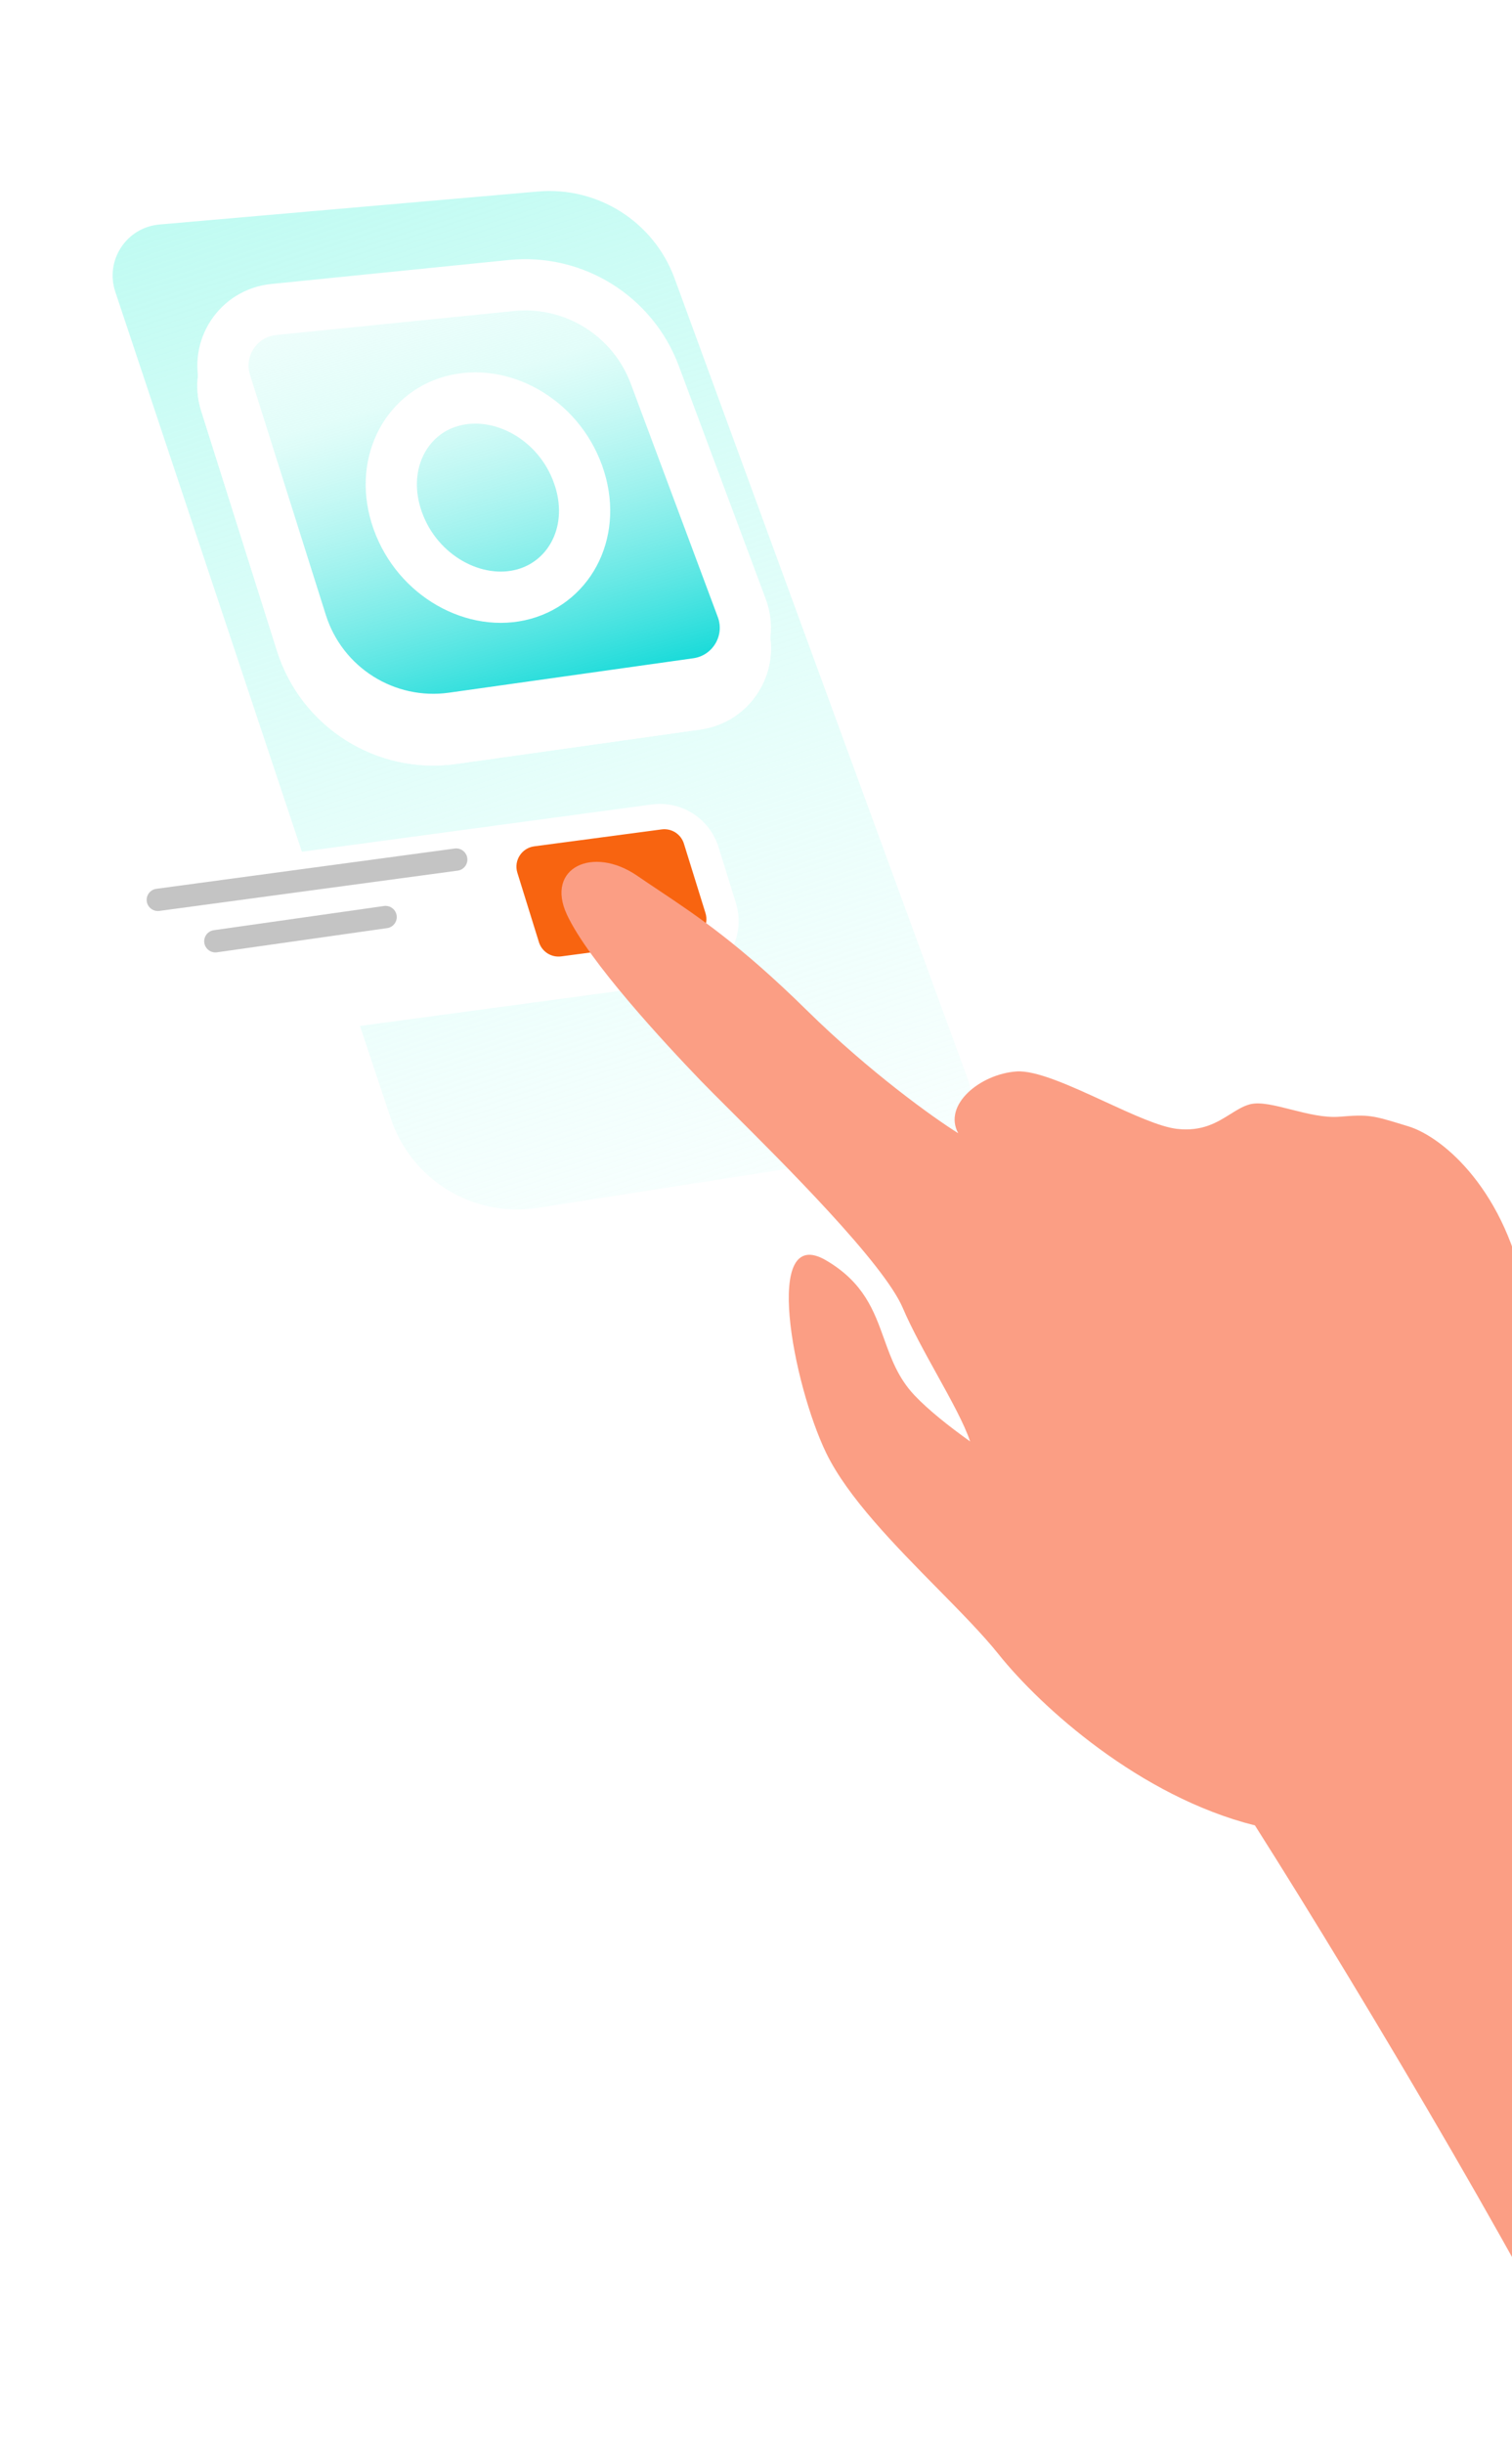 <svg width="738" height="1192" viewBox="0 0 738 1192" fill="none" xmlns="http://www.w3.org/2000/svg">
<g filter="url(#filter0_d)">
<path d="M42.043 147.058C33.862 122.528 50.757 96.798 76.518 94.554L261.291 78.461C297.286 75.326 330.915 96.707 343.347 130.632L486.374 520.919C495.053 544.6 479.915 570.306 454.996 574.202L264.749 603.949C226.161 609.983 188.856 587.27 176.5 550.219L42.043 147.058Z" fill="white"/>
<path d="M49.158 144.686C42.511 124.754 56.237 103.849 77.168 102.026L261.942 85.933C294.562 83.092 325.039 102.468 336.305 133.213L479.332 523.499C486.383 542.741 474.084 563.626 453.837 566.792L263.59 596.539C228.62 602.007 194.813 581.424 183.614 547.847L49.158 144.686Z" stroke="white" stroke-width="15"/>
</g>
<path d="M49.158 144.686C42.511 124.754 56.237 103.849 77.168 102.026L261.942 85.933C294.562 83.092 325.039 102.468 336.305 133.213L479.332 523.499C486.383 542.741 474.084 563.626 453.837 566.792L263.59 596.539C228.62 602.007 194.813 581.424 183.614 547.847L49.158 144.686Z" fill="url(#paint0_linear)" stroke="white" stroke-width="15"/>
<path d="M78.805 464.411C77.854 461.221 79.963 457.932 83.259 457.463L166.354 445.66C169.024 445.281 171.57 446.913 172.34 449.498C173.29 452.688 171.182 455.977 167.886 456.445L84.791 468.248C82.121 468.628 79.575 466.996 78.805 464.411Z" fill="#C4C4C4"/>
<g filter="url(#filter1_d)">
<path d="M98.193 190.374C90.544 166.178 107.069 141.068 132.317 138.52L248.33 126.814C284.509 123.164 318.599 144.371 331.313 178.439L373.774 292.216C382.714 316.169 367.194 342.246 341.876 345.811L222.648 362.599C183.957 368.048 146.99 344.749 135.214 307.493L98.193 190.374Z" fill="white"/>
<path d="M110.111 186.607C104.853 169.972 116.214 152.708 133.572 150.957L249.585 139.251C280.111 136.171 308.874 154.065 319.601 182.809L362.063 296.586C368.209 313.054 357.539 330.982 340.133 333.433L220.905 350.221C188.259 354.818 157.069 335.16 147.132 303.725L110.111 186.607Z" stroke="white" stroke-width="25"/>
</g>
<path d="M110.111 186.607C104.853 169.972 116.214 152.708 133.572 150.957L249.585 139.251C280.111 136.171 308.874 154.065 319.601 182.809L362.063 296.586C368.209 313.054 357.539 330.982 340.133 333.433L220.905 350.221C188.259 354.818 157.069 335.16 147.132 303.725L110.111 186.607Z" fill="url(#paint1_linear)" stroke="white" stroke-width="25"/>
<g filter="url(#filter2_d)">
<path d="M44.538 449.597C39.026 431.869 50.776 413.441 69.174 410.959L318.069 377.378C332.578 375.421 346.38 384.222 350.727 398.202L359.16 425.323C364.672 443.051 352.922 461.479 334.524 463.961L85.629 497.542C71.12 499.5 57.317 490.699 52.97 476.718L44.538 449.597Z" fill="white"/>
</g>
<path d="M71.816 440.447C70.862 437.246 72.992 433.949 76.303 433.502L221.956 413.85C224.611 413.492 227.132 415.121 227.897 417.689C228.851 420.891 226.721 424.188 223.41 424.634L77.758 444.286C75.102 444.644 72.581 443.016 71.816 440.447Z" fill="#C4C4C4"/>
<g filter="url(#filter3_d)">
<path d="M252.52 410.665C250.68 404.748 254.61 398.599 260.753 397.783L322.948 389.527C327.777 388.886 332.366 391.819 333.813 396.471L344.34 430.329C346.18 436.247 342.25 442.396 336.106 443.211L273.912 451.467C269.083 452.108 264.494 449.175 263.047 444.523L252.52 410.665Z" fill="#F86410"/>
</g>
<path d="M220.486 195.672L220.513 195.664L220.54 195.657C244.269 189.055 272.496 204.119 282.192 231.478L282.196 231.488L282.2 231.499C291.716 258.2 278.728 283.37 255.795 289.751C232.098 296.345 203.851 281.171 194.135 253.91C184.602 227.162 197.658 201.914 220.486 195.672Z" stroke="white" stroke-width="25"/>
<path fill-rule="evenodd" clip-rule="evenodd" d="M793.136 774.752C780.116 744.847 752.214 674.649 744.768 633.091C735.461 581.144 704.614 554.585 687.358 549.333C686.631 549.111 685.931 548.898 685.258 548.693C669.967 544.028 668.148 543.474 653.925 544.659C646.464 545.281 637.956 543.127 630.094 541.136C622.308 539.166 615.156 537.355 610.277 538.557C606.925 539.383 603.862 541.3 600.539 543.381C594.141 547.387 586.774 551.999 574.508 550.596C566.079 549.632 552.849 543.544 539.246 537.285C522.768 529.702 505.744 521.868 496.048 522.587C478.348 523.899 460.159 538.87 467.693 552.703C455.935 545.379 424.677 523.117 393.712 492.661C361.207 460.689 340.214 446.684 321.532 434.22C317.968 431.843 314.488 429.521 311.028 427.142C289.433 412.29 266.126 423.231 276.672 446.005C287.217 468.779 324.67 509.041 342.03 527.088C345.2 530.383 350.119 535.28 356.113 541.247C382.942 567.956 431.298 616.094 440.632 637.905C444.989 648.086 451.31 659.506 457.341 670.405C464.219 682.831 470.721 694.579 473.509 703.039C463.162 695.652 453.136 687.694 446.364 680.543C438.38 672.113 434.957 662.588 431.517 653.019C426.594 639.32 421.638 625.531 403.225 614.733C371.949 596.392 387.047 675.149 403.225 708.594C413.686 730.222 436.778 753.656 457.622 774.809C469.009 786.365 479.726 797.241 487.346 806.77C508.006 832.604 556.369 876.253 612.535 890.318C664.87 972.688 759.703 1132.27 784.582 1191.5L904.791 1036.02C873.884 964.485 808.283 812.085 793.136 774.752Z" fill="#FB9E84"/>
<path d="M99.894 460.639C98.943 457.448 101.052 454.159 104.348 453.691L187.443 441.888C190.113 441.509 192.659 443.141 193.429 445.725C194.379 448.916 192.27 452.205 188.975 452.673L105.88 464.476C103.209 464.856 100.664 463.224 99.894 460.639Z" fill="#C4C4C4"/>
<defs>
<filter id="filter0_d" x="0.993" y="0.007" width="526.819" height="689.065" filterUnits="userSpaceOnUse" color-interpolation-filters="sRGB">
<feFlood flood-opacity="0" result="BackgroundImageFix"/>
<feColorMatrix in="SourceAlpha" type="matrix" values="0 0 0 0 0 0 0 0 0 0 0 0 0 0 0 0 0 0 127 0"/>
<feOffset dy="10"/>
<feGaussianBlur stdDeviation="15"/>
<feColorMatrix type="matrix" values="0 0 0 0 0 0 0 0 0 0 0 0 0 0 0 0 0 0 0.15 0"/>
<feBlend mode="normal" in2="BackgroundImageFix" result="effect1_dropShadow"/>
<feBlend mode="normal" in="SourceGraphic" in2="effect1_dropShadow" result="shape"/>
</filter>
<filter id="filter1_d" x="64.154" y="82.155" width="344.327" height="340.206" filterUnits="userSpaceOnUse" color-interpolation-filters="sRGB">
<feFlood flood-opacity="0" result="BackgroundImageFix"/>
<feColorMatrix in="SourceAlpha" type="matrix" values="0 0 0 0 0 0 0 0 0 0 0 0 0 0 0 0 0 0 127 0"/>
<feOffset dy="10"/>
<feGaussianBlur stdDeviation="12.5"/>
<feColorMatrix type="matrix" values="0 0 0 0 0 0 0 0 0 0 0 0 0 0 0 0 0 0 0.25 0"/>
<feBlend mode="normal" in2="BackgroundImageFix" result="effect1_dropShadow"/>
<feBlend mode="normal" in="SourceGraphic" in2="effect1_dropShadow" result="shape"/>
</filter>
<filter id="filter2_d" x="14.435" y="362.733" width="374.826" height="179.454" filterUnits="userSpaceOnUse" color-interpolation-filters="sRGB">
<feFlood flood-opacity="0" result="BackgroundImageFix"/>
<feColorMatrix in="SourceAlpha" type="matrix" values="0 0 0 0 0 0 0 0 0 0 0 0 0 0 0 0 0 0 127 0"/>
<feOffset dy="15"/>
<feGaussianBlur stdDeviation="12.5"/>
<feColorMatrix type="matrix" values="0 0 0 0 0 0 0 0 0 0 0 0 0 0 0 0 0 0 0.03 0"/>
<feBlend mode="normal" in2="BackgroundImageFix" result="effect1_dropShadow"/>
<feBlend mode="normal" in="SourceGraphic" in2="effect1_dropShadow" result="shape"/>
</filter>
<filter id="filter3_d" x="225.819" y="377.27" width="145.221" height="116.454" filterUnits="userSpaceOnUse" color-interpolation-filters="sRGB">
<feFlood flood-opacity="0" result="BackgroundImageFix"/>
<feColorMatrix in="SourceAlpha" type="matrix" values="0 0 0 0 0 0 0 0 0 0 0 0 0 0 0 0 0 0 127 0"/>
<feOffset dy="15"/>
<feGaussianBlur stdDeviation="12.5"/>
<feColorMatrix type="matrix" values="0 0 0 0 0 0 0 0 0 0 0 0 0 0 0 0 0 0 0.03 0"/>
<feBlend mode="normal" in2="BackgroundImageFix" result="effect1_dropShadow"/>
<feBlend mode="normal" in="SourceGraphic" in2="effect1_dropShadow" result="shape"/>
</filter>
<linearGradient id="paint0_linear" x1="174" y1="64" x2="386" y2="708" gradientUnits="userSpaceOnUse">
<stop stop-color="#BFFBF2"/>
<stop offset="1" stop-color="#DDFFFA" stop-opacity="0.01"/>
<stop offset="1" stop-color="white"/>
<stop offset="1" stop-color="#DDFFFA" stop-opacity="0"/>
</linearGradient>
<linearGradient id="paint1_linear" x1="282" y1="352" x2="198" y2="64" gradientUnits="userSpaceOnUse">
<stop stop-color="#00D6D5"/>
<stop offset="0.581" stop-color="#BFFBF2" stop-opacity="0.445"/>
<stop offset="1" stop-color="#BFFBF2" stop-opacity="0"/>
</linearGradient>
</defs>
</svg>
